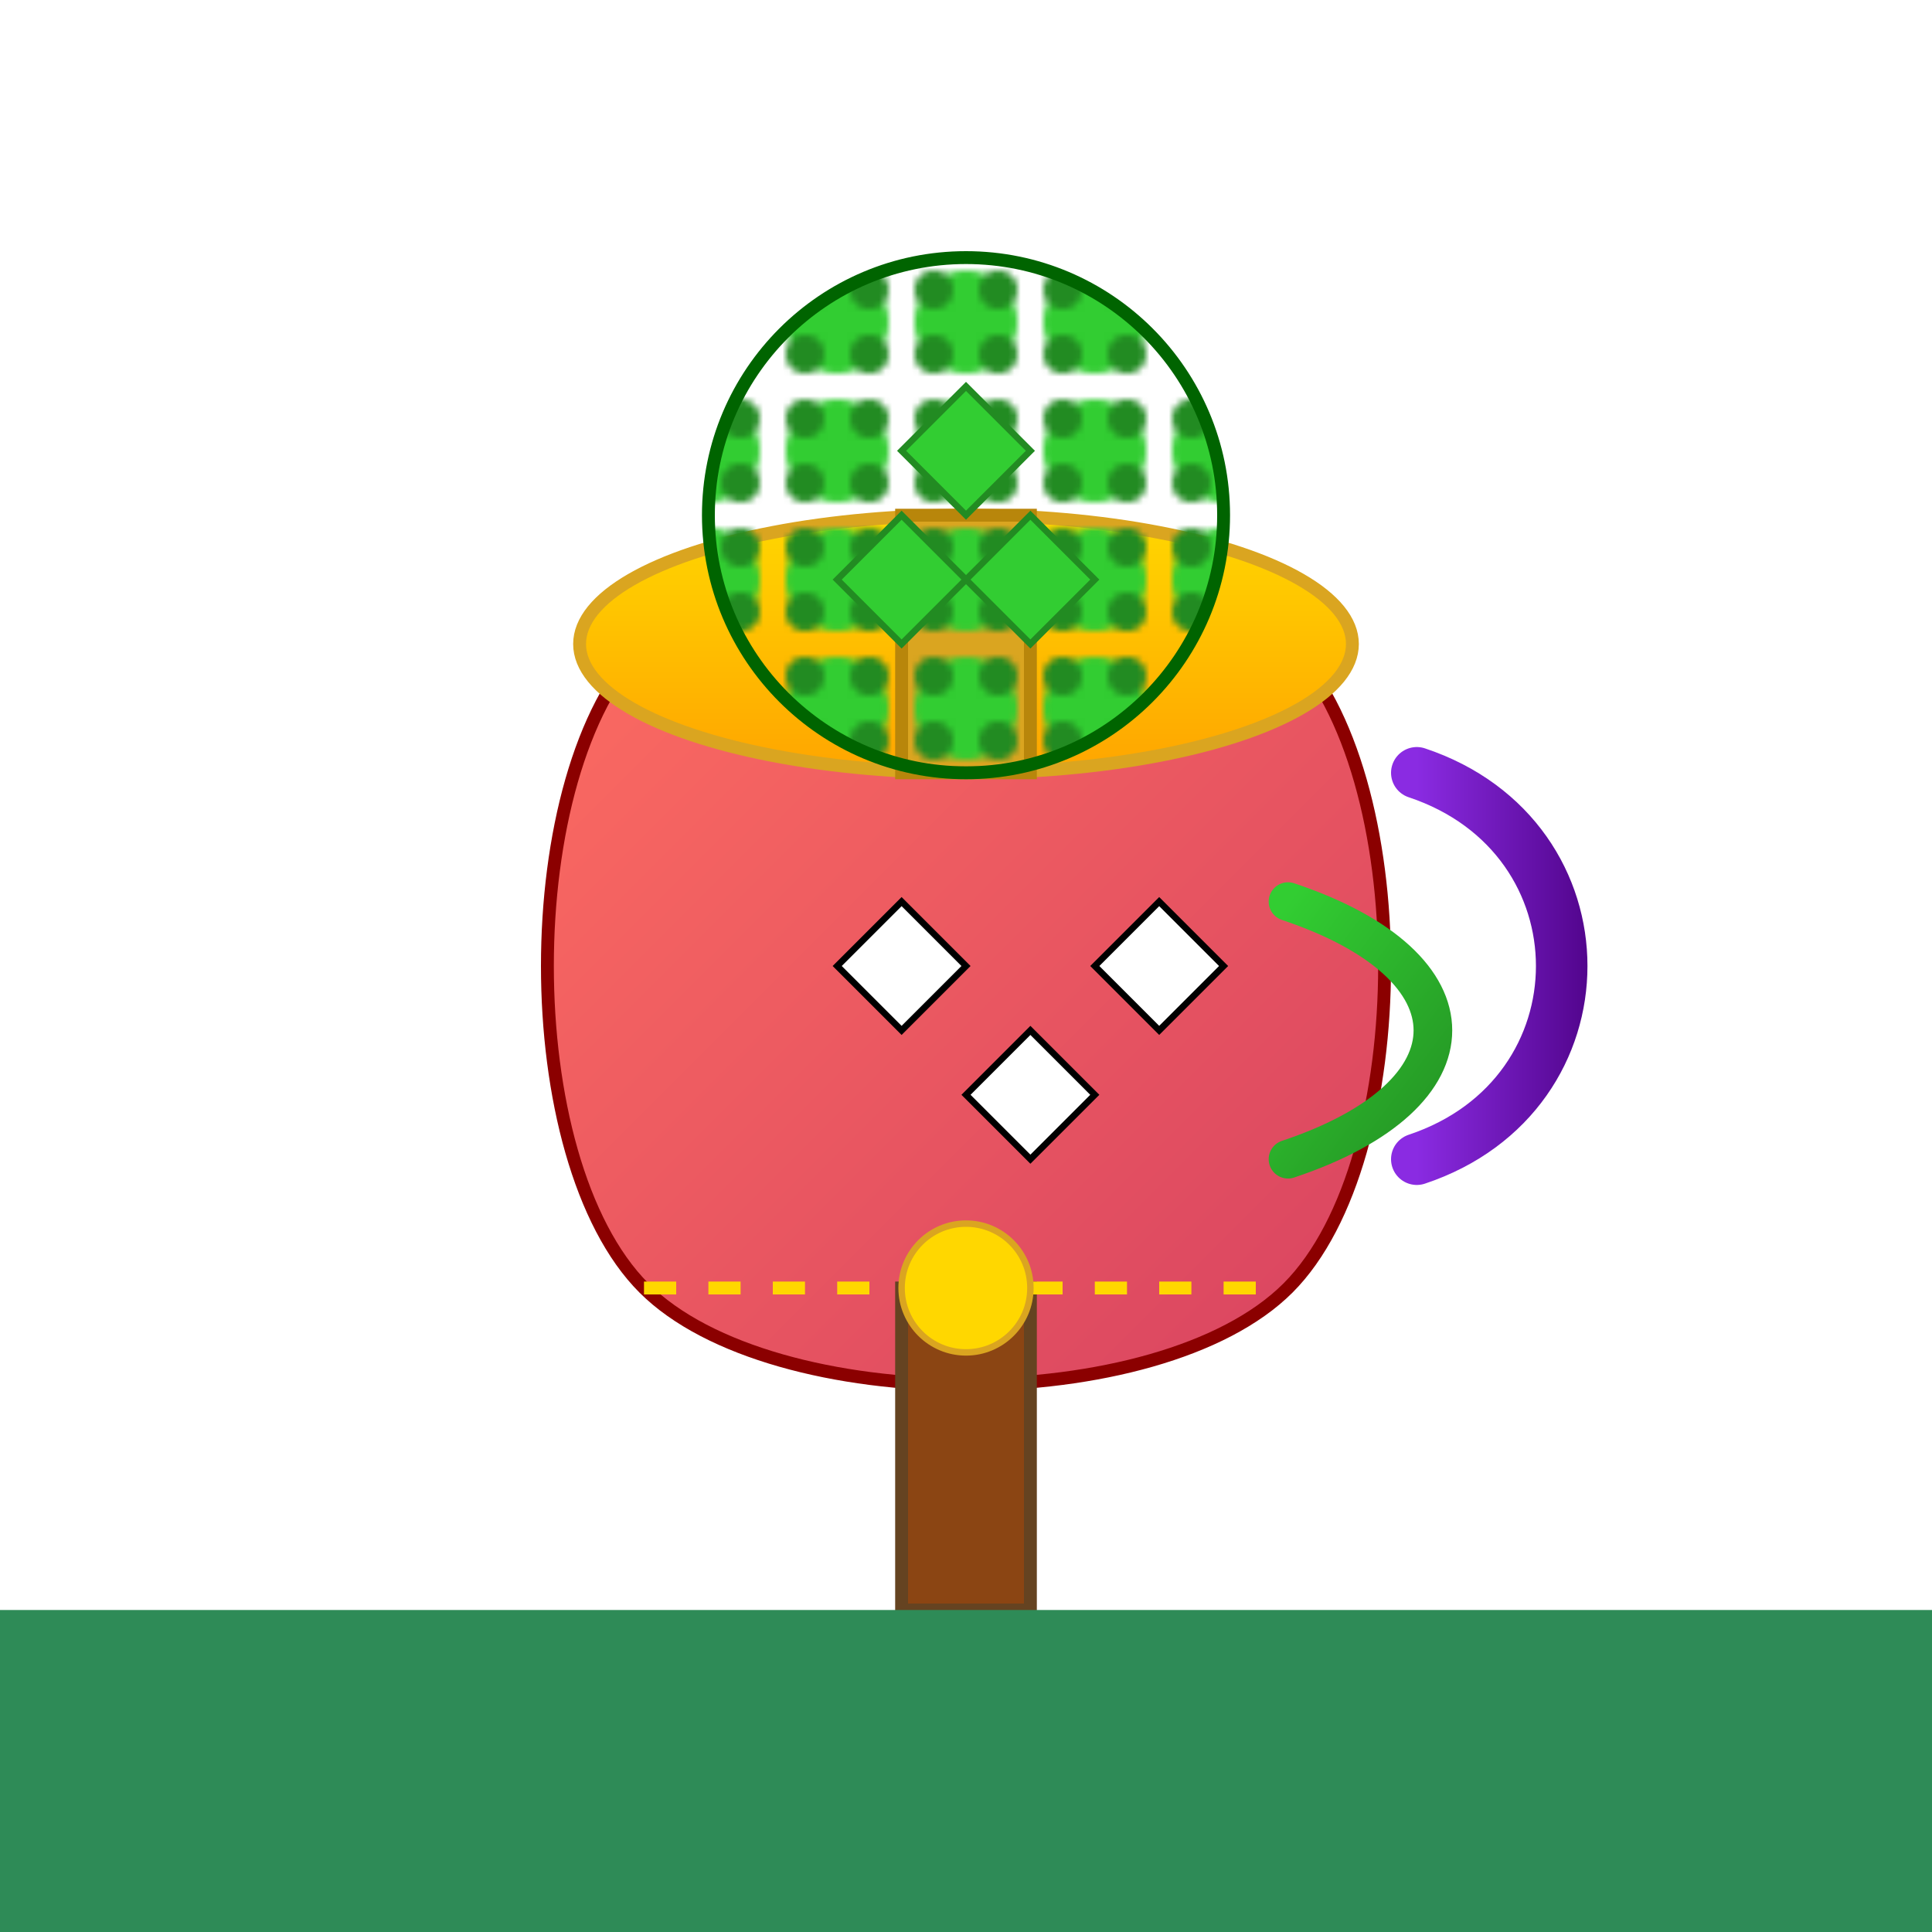 <svg viewBox="0 0 300 300" xmlns="http://www.w3.org/2000/svg">
  <defs>
    <linearGradient id="teapotBodyGradient" x1="0%" y1="0%" x2="100%" y2="100%">
      <stop offset="0%" style="stop-color:#FF6F61;stop-opacity:1" />
      <stop offset="100%" style="stop-color:#D64161;stop-opacity:1" />
    </linearGradient>
    <linearGradient id="teapotLidGradient" x1="0%" y1="0%" x2="0%" y2="100%">
      <stop offset="0%" style="stop-color:#FFD700;stop-opacity:1" />
      <stop offset="100%" style="stop-color:#FFA500;stop-opacity:1" />
    </linearGradient>
    <linearGradient id="handleGradient" x1="0%" y1="0%" x2="100%" y2="0%">
      <stop offset="0%" style="stop-color:#8A2BE2;stop-opacity:1" />
      <stop offset="100%" style="stop-color:#4B0082;stop-opacity:1" />
    </linearGradient>
    <linearGradient id="spoutGradient" x1="0%" y1="0%" x2="100%" y2="100%">
      <stop offset="0%" style="stop-color:#32CD32;stop-opacity:1" />
      <stop offset="100%" style="stop-color:#228B22;stop-opacity:1" />
    </linearGradient>
    <pattern id="treePattern" patternUnits="userSpaceOnUse" width="20" height="20">
      <circle cx="10" cy="10" r="8" fill="#32CD32"/>
      <circle cx="5" cy="5" r="3" fill="#228B22"/>
      <circle cx="15" cy="5" r="3" fill="#228B22"/>
      <circle cx="5" cy="15" r="3" fill="#228B22"/>
      <circle cx="15" cy="15" r="3" fill="#228B22"/>
    </pattern>
  </defs>
  
  <!-- Teapot Body -->
  <path d="M100,200 
           C80,180 80,120 100,100 
           C120,80 180,80 200,100 
           C220,120 220,180 200,200 
           C180,220 120,220 100,200 Z" 
        fill="url(#teapotBodyGradient)" stroke="#8B0000" stroke-width="2"/>
  
  <!-- Teapot Lid -->
  <ellipse cx="150" cy="100" rx="60" ry="20" fill="url(#teapotLidGradient)" stroke="#DAA520" stroke-width="2"/>
  <rect x="140" y="80" width="20" height="40" fill="#DAA520" stroke="#B8860B" stroke-width="2"/>
  
  <!-- Handle -->
  <path d="M220,120 
           C250,130 250,170 220,180" 
        fill="none" stroke="url(#handleGradient)" stroke-width="8" stroke-linecap="round"/>
  
  <!-- Spout -->
  <path d="M200,140 
           C230,150 230,170 200,180" 
        fill="none" stroke="url(#spoutGradient)" stroke-width="6" stroke-linecap="round"/>
  
  <!-- Windows -->
  <polygon points="130,150 140,140 150,150 140,160" fill="#FFFFFF" stroke="#000000" stroke-width="1"/>
  <polygon points="170,150 180,140 190,150 180,160" fill="#FFFFFF" stroke="#000000" stroke-width="1"/>
  <polygon points="150,170 160,160 170,170 160,180" fill="#FFFFFF" stroke="#000000" stroke-width="1"/>
  
  <!-- Tree Canopy -->
  <circle cx="150" cy="80" r="40" fill="url(#treePattern)" stroke="#006400" stroke-width="2"/>
  
  <!-- Trunk -->
  <rect x="140" y="200" width="20" height="50" fill="#8B4513" stroke="#654321" stroke-width="2"/>
  
  <!-- Geometric Leaves -->
  <polygon points="150,60 160,70 150,80 140,70" fill="#32CD32" stroke="#228B22" stroke-width="1"/>
  <polygon points="160,80 170,90 160,100 150,90" fill="#32CD32" stroke="#228B22" stroke-width="1"/>
  <polygon points="140,80 130,90 140,100 150,90" fill="#32CD32" stroke="#228B22" stroke-width="1"/>
  
  <!-- Ground -->
  <rect x="0" y="250" width="300" height="50" fill="#2E8B57"/>
  
  <!-- Decorative Patterns -->
  <line x1="100" y1="200" x2="200" y2="200" stroke="#FFD700" stroke-width="2" stroke-dasharray="5,5"/>
  <circle cx="150" cy="200" r="10" fill="#FFD700" stroke="#DAA520" stroke-width="1"/>
</svg>
